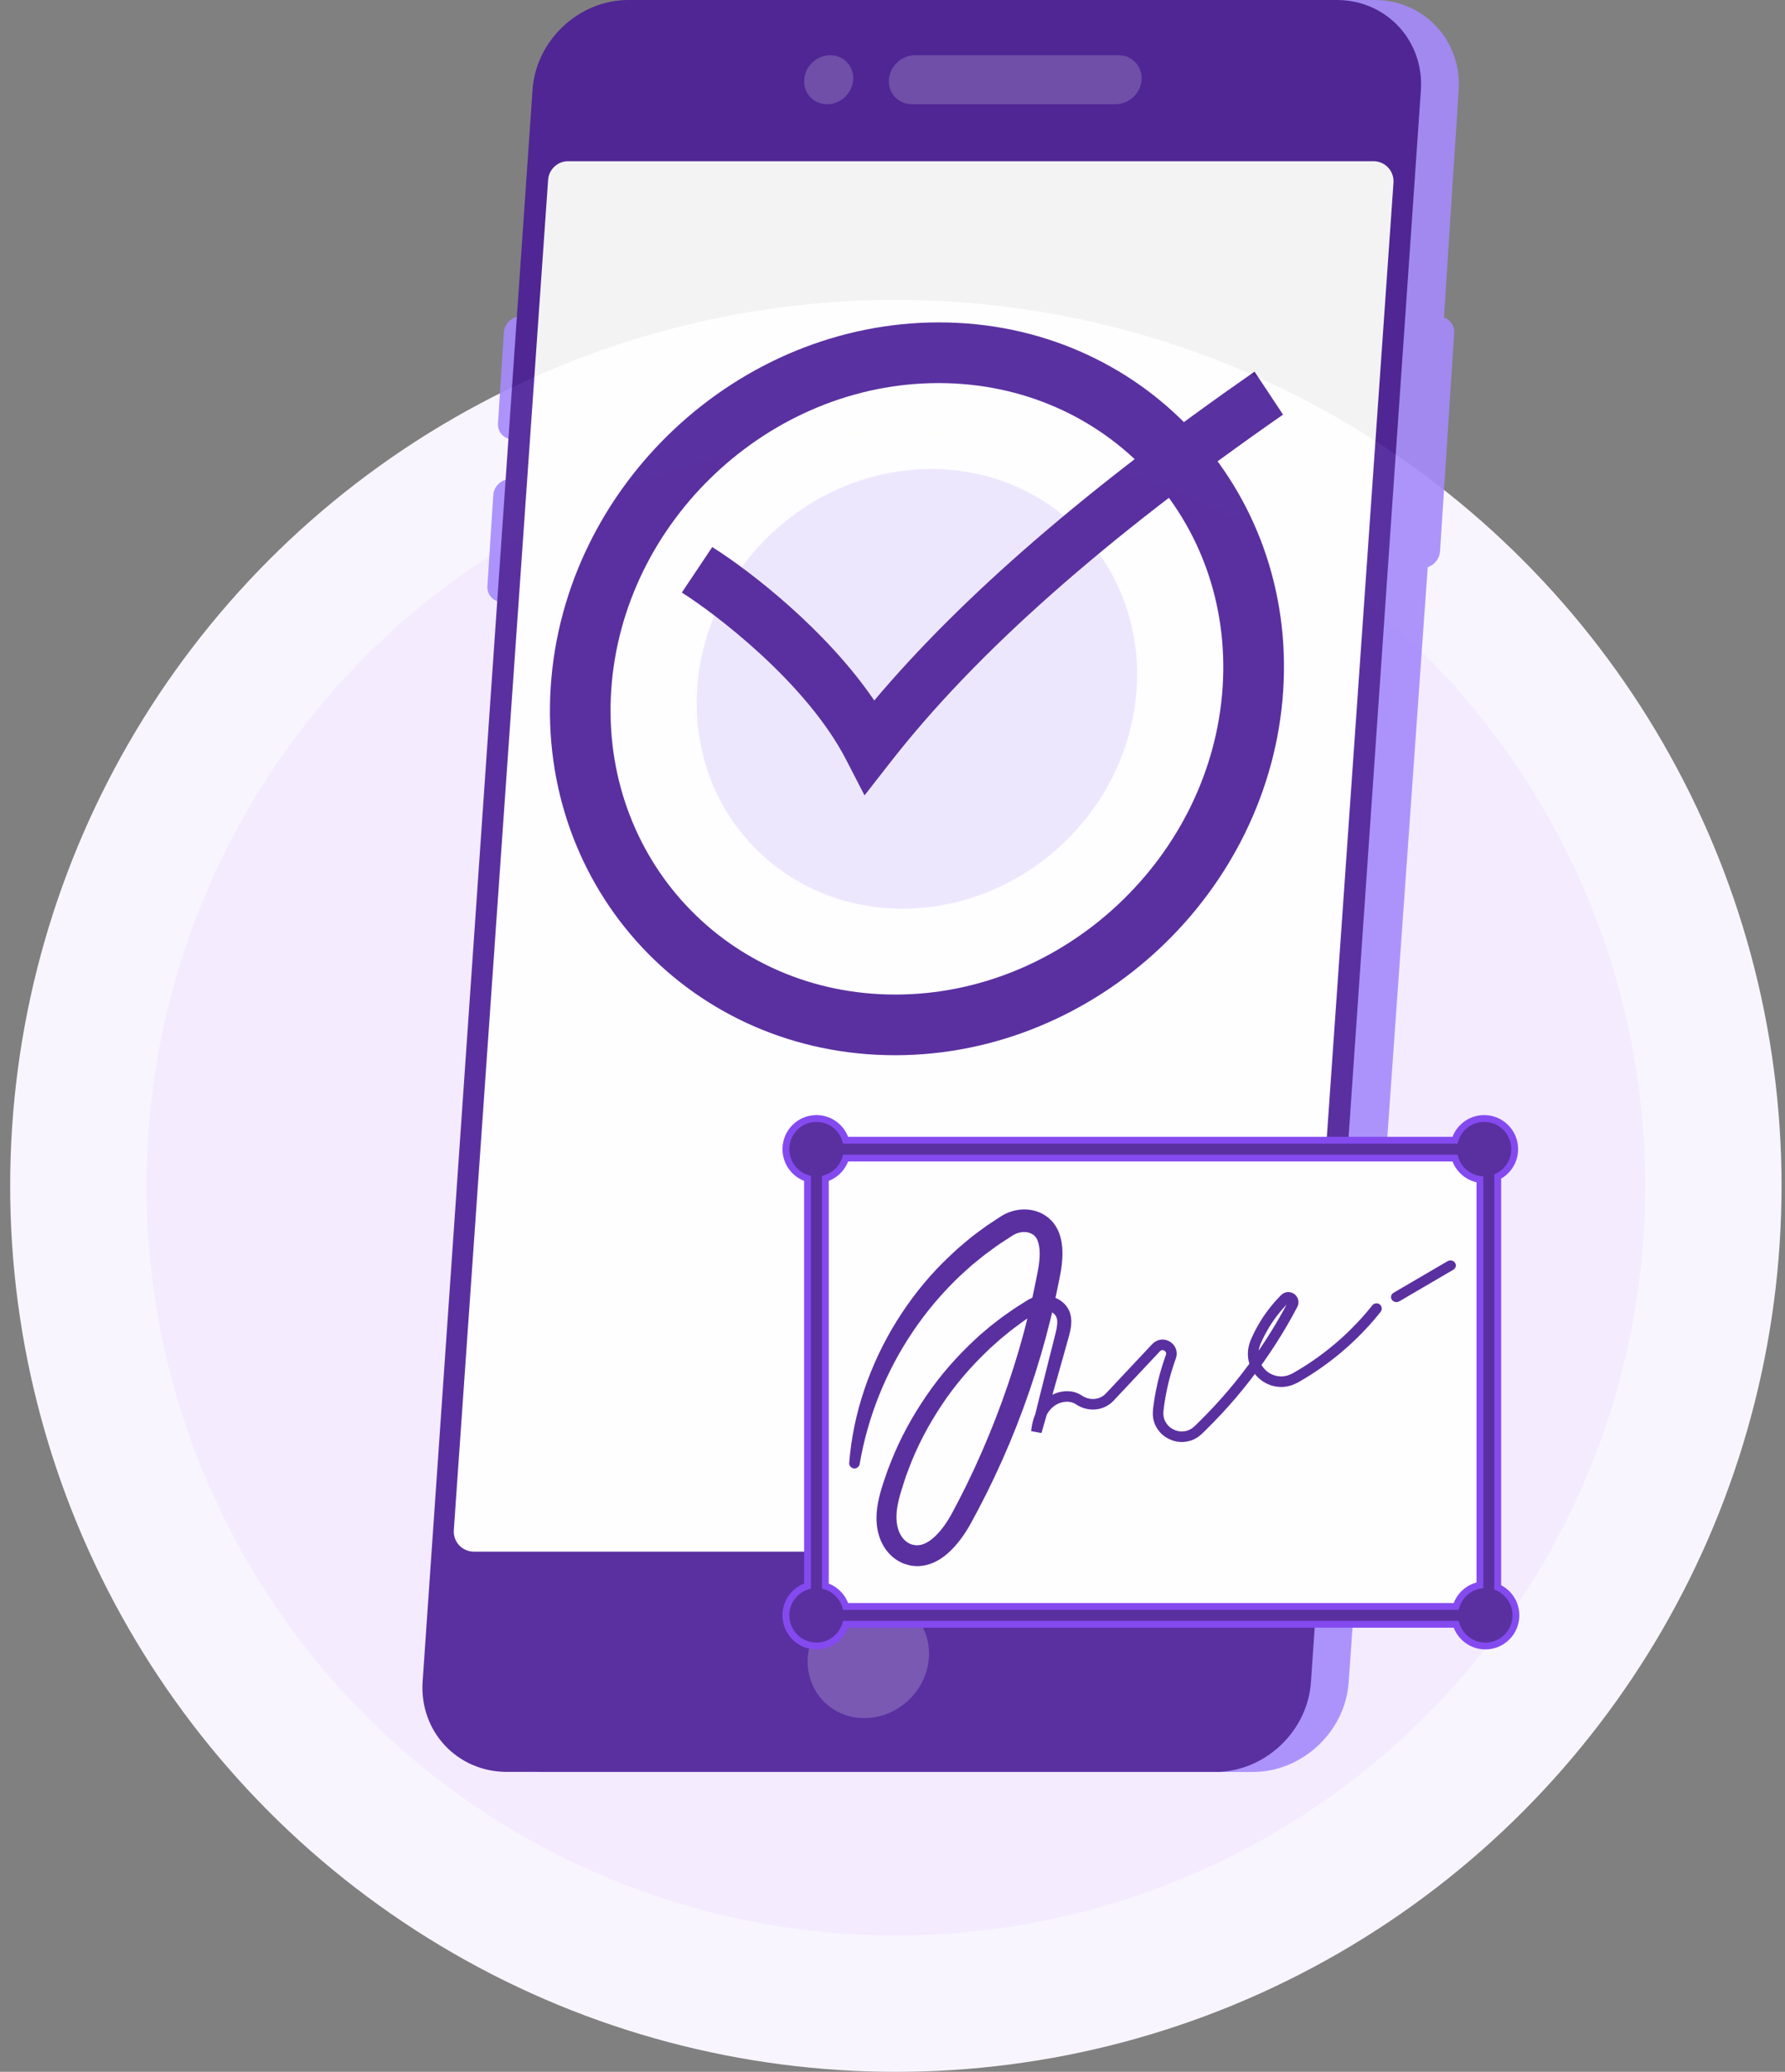 <svg width="131" height="152" viewBox="0 0 131 152" fill="none" xmlns="http://www.w3.org/2000/svg">
<rect x="0" y="0" width="131" height="152" fill="#808080" stroke="none"/>
<circle cx="65.746" cy="87" r="60" fill="#F4EBFF" stroke="#F9F5FF" stroke-width="10"/>
<g opacity="0.9">
<path d="M100.872 0H48.881C45.249 0 42.087 2.972 41.852 6.605L33.783 123.395C33.548 127.028 36.327 130 39.959 130H91.95C95.582 130 98.745 127.028 98.979 123.395L104.78 41.615C105.272 41.443 105.647 40.987 105.683 40.454L106.722 24.444C106.759 23.906 106.438 23.455 105.972 23.283L107.052 6.605C107.287 2.972 104.509 0 100.877 0L100.872 0Z" fill="#A48AFB"/>
<path d="M37.643 32.232H38.66C39.306 32.232 39.866 31.704 39.906 31.062L40.34 24.381C40.381 23.735 39.888 23.211 39.242 23.211H38.226C37.58 23.211 37.02 23.739 36.979 24.381L36.545 31.062C36.505 31.708 36.997 32.232 37.643 32.232Z" fill="#A48AFB"/>
<path d="M36.866 44.167H37.882C38.528 44.167 39.088 43.639 39.129 42.997L39.563 36.316C39.603 35.67 39.111 35.146 38.465 35.146H37.449C36.803 35.146 36.242 35.675 36.202 36.316L35.768 42.997C35.727 43.643 36.22 44.167 36.866 44.167Z" fill="#A48AFB"/>
<path d="M89.181 129.995H37.189C33.557 129.995 30.779 127.023 31.014 123.391L39.082 6.605C39.317 2.972 42.479 0 46.111 0H98.103C101.735 0 104.513 2.972 104.278 6.605L96.21 123.395C95.975 127.028 92.813 130 89.181 130V129.995Z" fill="#491C96"/>
<path opacity="0.2" d="M66.718 124.695C68.539 122.932 68.676 120.12 67.024 118.413C65.372 116.707 62.556 116.752 60.735 118.515C58.914 120.279 58.777 123.091 60.429 124.798C62.081 126.504 64.896 126.458 66.718 124.695Z" fill="white"/>
<path d="M93.879 113.836H34.772C33.923 113.836 33.25 113.118 33.304 112.269L40.225 13.204C40.274 12.432 40.916 11.827 41.693 11.827H100.799C101.649 11.827 102.322 12.545 102.267 13.394L95.347 112.459C95.297 113.231 94.656 113.836 93.879 113.836Z" fill="white"/>
<path opacity="0.2" d="M78.149 61.755C84.76 55.355 85.258 45.145 79.261 38.95C73.263 32.755 63.042 32.921 56.431 39.321C49.82 45.721 49.323 55.931 55.32 62.126C61.317 68.321 71.538 68.155 78.149 61.755Z" fill="#A48AFB"/>
<path d="M65.709 73.966C52.818 73.966 43.023 63.497 43.857 50.6L43.857 50.6C44.7 37.653 55.934 27.105 68.876 27.105H68.88C81.771 27.105 91.562 37.573 90.727 50.47C89.885 63.417 78.651 73.966 65.709 73.966ZM41.414 50.47C40.487 64.764 51.382 76.417 65.682 76.417C79.93 76.417 92.251 64.844 93.175 50.6C94.102 36.306 83.207 24.653 68.907 24.653C54.659 24.653 42.338 36.227 41.414 50.47Z" fill="#491C96" stroke="#491C96" stroke-width="2"/>
<path d="M63.447 58.355L62.101 55.744C59.164 50.047 52.402 44.956 50.039 43.474L52.271 40.136C55.062 41.889 60.655 46.23 64.161 51.389C70.639 43.714 79.8 35.799 92.07 27.265L94.161 30.419C81.052 39.535 71.632 47.87 65.362 55.902L63.447 58.355Z" fill="#491C96"/>
<path opacity="0.2" d="M62.029 7.102C62.766 6.389 62.82 5.25 62.15 4.558C61.48 3.866 60.34 3.884 59.603 4.597C58.867 5.31 58.812 6.449 59.482 7.141C60.152 7.833 61.292 7.816 62.029 7.102Z" fill="white"/>
<path opacity="0.2" d="M67.15 4.052H82.098C83.087 4.052 83.846 4.861 83.783 5.85C83.72 6.839 82.857 7.648 81.868 7.648H66.919C65.93 7.648 65.171 6.839 65.234 5.85C65.297 4.861 66.16 4.052 67.15 4.052Z" fill="white"/>
<rect x="60.211" y="84.02" width="49.082" height="34.243" fill="white"/>
<path d="M62.323 107.316C62.61 103.663 63.849 100.081 65.796 96.939C66.774 95.37 67.923 93.9 69.241 92.59C69.578 92.272 69.907 91.943 70.253 91.633C70.609 91.334 70.956 91.024 71.32 90.735C71.693 90.456 72.061 90.17 72.443 89.905L73.027 89.52L73.319 89.328L73.465 89.232C73.517 89.199 73.589 89.157 73.652 89.123C74.677 88.557 76.15 88.531 77.144 89.529C77.386 89.769 77.554 90.057 77.68 90.34C77.737 90.482 77.793 90.626 77.826 90.766C77.869 90.909 77.892 91.047 77.916 91.186C78.003 91.739 77.978 92.254 77.927 92.75C77.9 92.998 77.86 93.242 77.817 93.479L77.683 94.149C77.598 94.597 77.498 95.041 77.4 95.486C77.204 96.375 76.981 97.258 76.747 98.139C75.795 101.655 74.535 105.088 72.977 108.379L72.38 109.607C72.171 110.012 71.967 110.419 71.754 110.821L71.43 111.423L71.269 111.723L71.091 112.037C70.844 112.455 70.569 112.86 70.248 113.245C69.926 113.629 69.562 113.999 69.108 114.309C68.658 114.615 68.091 114.865 67.461 114.895C67.306 114.911 67.15 114.895 66.994 114.878C66.837 114.87 66.692 114.819 66.542 114.783C66.245 114.703 65.963 114.559 65.716 114.384C65.217 114.031 64.859 113.541 64.637 113.014C64.422 112.494 64.329 111.95 64.325 111.422C64.318 110.893 64.397 110.391 64.506 109.916C64.617 109.44 64.754 108.995 64.906 108.559L65.13 107.902L65.382 107.255C66.059 105.53 66.954 103.9 67.999 102.379C69.041 100.853 70.271 99.462 71.625 98.212L71.878 97.976L72.142 97.752L72.67 97.306C72.85 97.162 73.034 97.023 73.216 96.882C73.4 96.743 73.579 96.598 73.771 96.47C74.149 96.206 74.523 95.936 74.918 95.698L75.21 95.514L75.356 95.422C75.382 95.406 75.4 95.392 75.433 95.374L75.529 95.32C75.789 95.184 76.073 95.092 76.367 95.061C76.952 94.992 77.583 95.166 78.038 95.581C78.272 95.787 78.46 96.083 78.545 96.387C78.635 96.692 78.632 96.986 78.606 97.251C78.578 97.516 78.521 97.759 78.46 97.989L78.277 98.643L77.912 99.941C77.43 101.673 76.928 103.399 76.436 105.128L76.435 105.132L75.675 104.996C75.732 104.414 75.889 103.827 76.21 103.299C76.374 103.037 76.573 102.795 76.825 102.593C77.076 102.388 77.368 102.244 77.675 102.153C77.984 102.067 78.314 102.035 78.644 102.09C78.809 102.117 78.974 102.163 79.129 102.236C79.207 102.269 79.281 102.314 79.355 102.358L79.508 102.454C79.88 102.663 80.344 102.702 80.725 102.534C80.822 102.496 80.91 102.441 80.994 102.38C81.034 102.347 81.077 102.317 81.112 102.279L81.17 102.223L81.239 102.149L81.793 101.559L82.9 100.379L84.007 99.2L84.561 98.61C84.697 98.467 84.891 98.341 85.108 98.297C85.325 98.251 85.551 98.282 85.742 98.369C85.934 98.456 86.1 98.598 86.213 98.783C86.327 98.968 86.376 99.201 86.351 99.413C86.348 99.468 86.336 99.518 86.322 99.568C86.309 99.615 86.292 99.677 86.282 99.699L86.216 99.885L86.09 100.26C85.928 100.761 85.79 101.271 85.675 101.785C85.562 102.3 85.471 102.819 85.406 103.342C85.399 103.406 85.389 103.475 85.384 103.536L85.379 103.695C85.373 103.749 85.382 103.801 85.39 103.852C85.4 103.903 85.395 103.958 85.415 104.006C85.459 104.209 85.567 104.391 85.7 104.55C85.832 104.712 86.017 104.83 86.21 104.912C86.306 104.96 86.411 104.977 86.513 105.004C86.618 105.013 86.722 105.029 86.826 105.015C87.032 104.999 87.238 104.945 87.413 104.828L87.482 104.79L87.543 104.739L87.668 104.637L87.954 104.357C88.716 103.61 89.444 102.829 90.136 102.016C91.517 100.389 92.752 98.64 93.822 96.794L94.215 96.097L94.404 95.745L94.498 95.568L94.522 95.524C94.523 95.519 94.521 95.522 94.521 95.522C94.525 95.52 94.519 95.526 94.521 95.53C94.52 95.56 94.533 95.566 94.53 95.563C94.53 95.563 94.535 95.567 94.548 95.566C94.559 95.564 94.575 95.56 94.575 95.558C94.575 95.558 94.575 95.558 94.573 95.558L94.539 95.593L94.471 95.662C94.425 95.707 94.381 95.754 94.337 95.802C94.247 95.895 94.162 95.993 94.076 96.09C93.738 96.482 93.43 96.901 93.159 97.344C93.024 97.565 92.897 97.791 92.779 98.022C92.72 98.138 92.663 98.254 92.609 98.372L92.53 98.549L92.491 98.639L92.465 98.718C92.311 99.136 92.309 99.597 92.5 99.993C92.686 100.386 93.026 100.721 93.441 100.871C93.642 100.96 93.863 100.978 94.079 100.984C94.294 100.964 94.512 100.929 94.713 100.826L94.865 100.757L95.036 100.657C95.15 100.59 95.266 100.526 95.378 100.455C95.605 100.318 95.828 100.176 96.049 100.031C97.817 98.865 99.399 97.42 100.715 95.764L100.716 95.764C100.849 95.597 101.092 95.568 101.26 95.701C101.427 95.834 101.455 96.077 101.322 96.245C99.954 97.967 98.311 99.467 96.476 100.677C96.247 100.828 96.015 100.975 95.779 101.117C95.663 101.19 95.543 101.257 95.425 101.327L95.246 101.43L95.032 101.531C94.748 101.672 94.425 101.734 94.105 101.757C93.785 101.755 93.457 101.718 93.162 101.592C92.559 101.368 92.071 100.896 91.798 100.316C91.517 99.737 91.519 99.034 91.74 98.447L91.779 98.336L91.821 98.239L91.906 98.048C91.965 97.921 92.026 97.795 92.089 97.67C92.217 97.421 92.354 97.177 92.5 96.938C92.793 96.461 93.125 96.008 93.491 95.583C93.583 95.478 93.676 95.373 93.773 95.271C93.82 95.22 93.869 95.169 93.918 95.12L93.992 95.045L94.029 95.007C94.053 94.986 94.079 94.963 94.105 94.943C94.212 94.861 94.356 94.798 94.504 94.793C94.651 94.785 94.791 94.823 94.909 94.888C95.142 95.015 95.316 95.287 95.293 95.589C95.286 95.659 95.272 95.733 95.247 95.793C95.235 95.823 95.22 95.858 95.208 95.883L95.184 95.928L95.087 96.109L94.893 96.469L94.492 97.182C93.399 99.068 92.136 100.856 90.725 102.518C90.019 103.348 89.275 104.146 88.496 104.909L88.204 105.195L88.017 105.351L87.921 105.427L87.815 105.49C87.538 105.67 87.206 105.764 86.878 105.788C86.712 105.805 86.548 105.786 86.384 105.767C86.224 105.73 86.062 105.696 85.913 105.627C85.613 105.5 85.332 105.315 85.118 105.061C84.905 104.811 84.734 104.513 84.662 104.188C84.635 104.109 84.634 104.025 84.62 103.944C84.61 103.862 84.598 103.78 84.605 103.699L84.614 103.454L84.638 103.247C84.706 102.699 84.8 102.156 84.919 101.617C85.039 101.079 85.183 100.547 85.353 100.023L85.484 99.631L85.554 99.436C85.569 99.396 85.566 99.391 85.572 99.374C85.577 99.359 85.582 99.344 85.58 99.33C85.587 99.276 85.577 99.23 85.55 99.184C85.523 99.139 85.475 99.097 85.422 99.073C85.307 99.028 85.222 99.044 85.124 99.139L84.571 99.728L83.464 100.908L82.357 102.088L81.803 102.678L81.734 102.752L81.647 102.837C81.59 102.897 81.523 102.947 81.459 102.999C81.325 103.097 81.181 103.184 81.028 103.246C80.414 103.514 79.692 103.448 79.126 103.127L78.936 103.009C78.893 102.985 78.853 102.958 78.807 102.94C78.718 102.897 78.62 102.87 78.519 102.854C78.316 102.819 78.096 102.838 77.887 102.897C77.461 103.016 77.112 103.306 76.868 103.704C76.626 104.099 76.491 104.579 76.445 105.068L75.685 104.932L75.686 104.928C76.121 103.184 76.546 101.438 76.991 99.696L77.322 98.389L77.485 97.741C77.534 97.535 77.572 97.338 77.586 97.156C77.6 96.975 77.591 96.809 77.547 96.684C77.504 96.558 77.439 96.461 77.335 96.372C77.117 96.183 76.803 96.1 76.497 96.145C76.344 96.165 76.194 96.219 76.059 96.295L76.009 96.325L75.943 96.368L75.806 96.459L75.533 96.642C75.163 96.879 74.814 97.145 74.462 97.405C74.282 97.531 74.116 97.674 73.945 97.811C73.776 97.95 73.603 98.086 73.436 98.227L72.946 98.664L72.7 98.882L72.463 99.11C71.196 100.319 70.05 101.657 69.087 103.118C68.12 104.574 67.299 106.129 66.689 107.763L66.461 108.376L66.261 108.998C66.123 109.413 66.003 109.829 65.917 110.231C65.739 111.033 65.733 111.804 66.006 112.431C66.137 112.728 66.34 112.984 66.581 113.147C66.702 113.228 66.827 113.292 66.966 113.323C67.106 113.358 67.242 113.38 67.379 113.366C67.651 113.351 67.943 113.237 68.232 113.037C68.521 112.838 68.796 112.562 69.048 112.256C69.3 111.948 69.53 111.607 69.737 111.248L69.889 110.975L70.044 110.68L70.354 110.092C70.559 109.698 70.754 109.3 70.954 108.904L71.526 107.702C73.01 104.48 74.232 101.137 75.15 97.71C75.375 96.853 75.59 95.993 75.779 95.127C75.873 94.694 75.969 94.261 76.051 93.825L76.179 93.173C76.216 92.968 76.248 92.768 76.269 92.569C76.309 92.174 76.321 91.781 76.264 91.446C76.208 91.109 76.099 90.838 75.943 90.687C75.871 90.601 75.772 90.548 75.662 90.49C75.537 90.445 75.412 90.398 75.273 90.392C75 90.367 74.699 90.431 74.43 90.575C74.394 90.594 74.368 90.609 74.326 90.635L74.189 90.724L73.917 90.901L73.372 91.254C73.013 91.497 72.673 91.767 72.318 92.017C71.974 92.28 71.644 92.563 71.306 92.835C70.977 93.119 70.663 93.42 70.341 93.711C69.09 94.919 67.958 96.257 66.985 97.707C65.031 100.603 63.686 103.924 63.09 107.411C63.054 107.622 62.854 107.764 62.643 107.728C62.445 107.695 62.307 107.513 62.321 107.316H62.323Z" fill="#491C96"/>
<path d="M102.483 95.528C102.351 95.528 102.222 95.467 102.146 95.355C102.03 95.181 102.086 94.953 102.272 94.844L106.237 92.526C106.422 92.418 106.667 92.47 106.784 92.643C106.9 92.817 106.844 93.045 106.658 93.154L102.694 95.472C102.629 95.51 102.556 95.528 102.484 95.528H102.483Z" fill="#491C96"/>
<path d="M111.253 118.51C111.253 117.591 110.703 116.804 109.917 116.455V86.321C110.655 85.953 111.163 85.19 111.163 84.307C111.163 83.065 110.161 82.058 108.921 82.058C107.91 82.058 107.055 82.729 106.776 83.652H62.063C61.784 82.729 60.929 82.058 59.918 82.058C58.678 82.058 57.676 83.065 57.676 84.307C57.676 85.32 58.344 86.178 59.264 86.459V116.358C58.345 116.639 57.676 117.496 57.676 118.51C57.676 119.752 58.678 120.759 59.918 120.759C60.929 120.759 61.784 120.088 62.063 119.165H106.865C107.145 120.087 107.998 120.759 109.011 120.759C110.25 120.759 111.253 119.752 111.253 118.51ZM106.865 117.855H62.063C61.846 117.14 61.285 116.576 60.572 116.358V86.459C61.284 86.241 61.846 85.677 62.063 84.962H106.777C107.027 85.788 107.739 86.411 108.611 86.532V116.299C107.779 116.449 107.108 117.058 106.865 117.855Z" fill="#491C96" stroke="#7839EE" stroke-width="0.5"/>
</g>
</svg>
